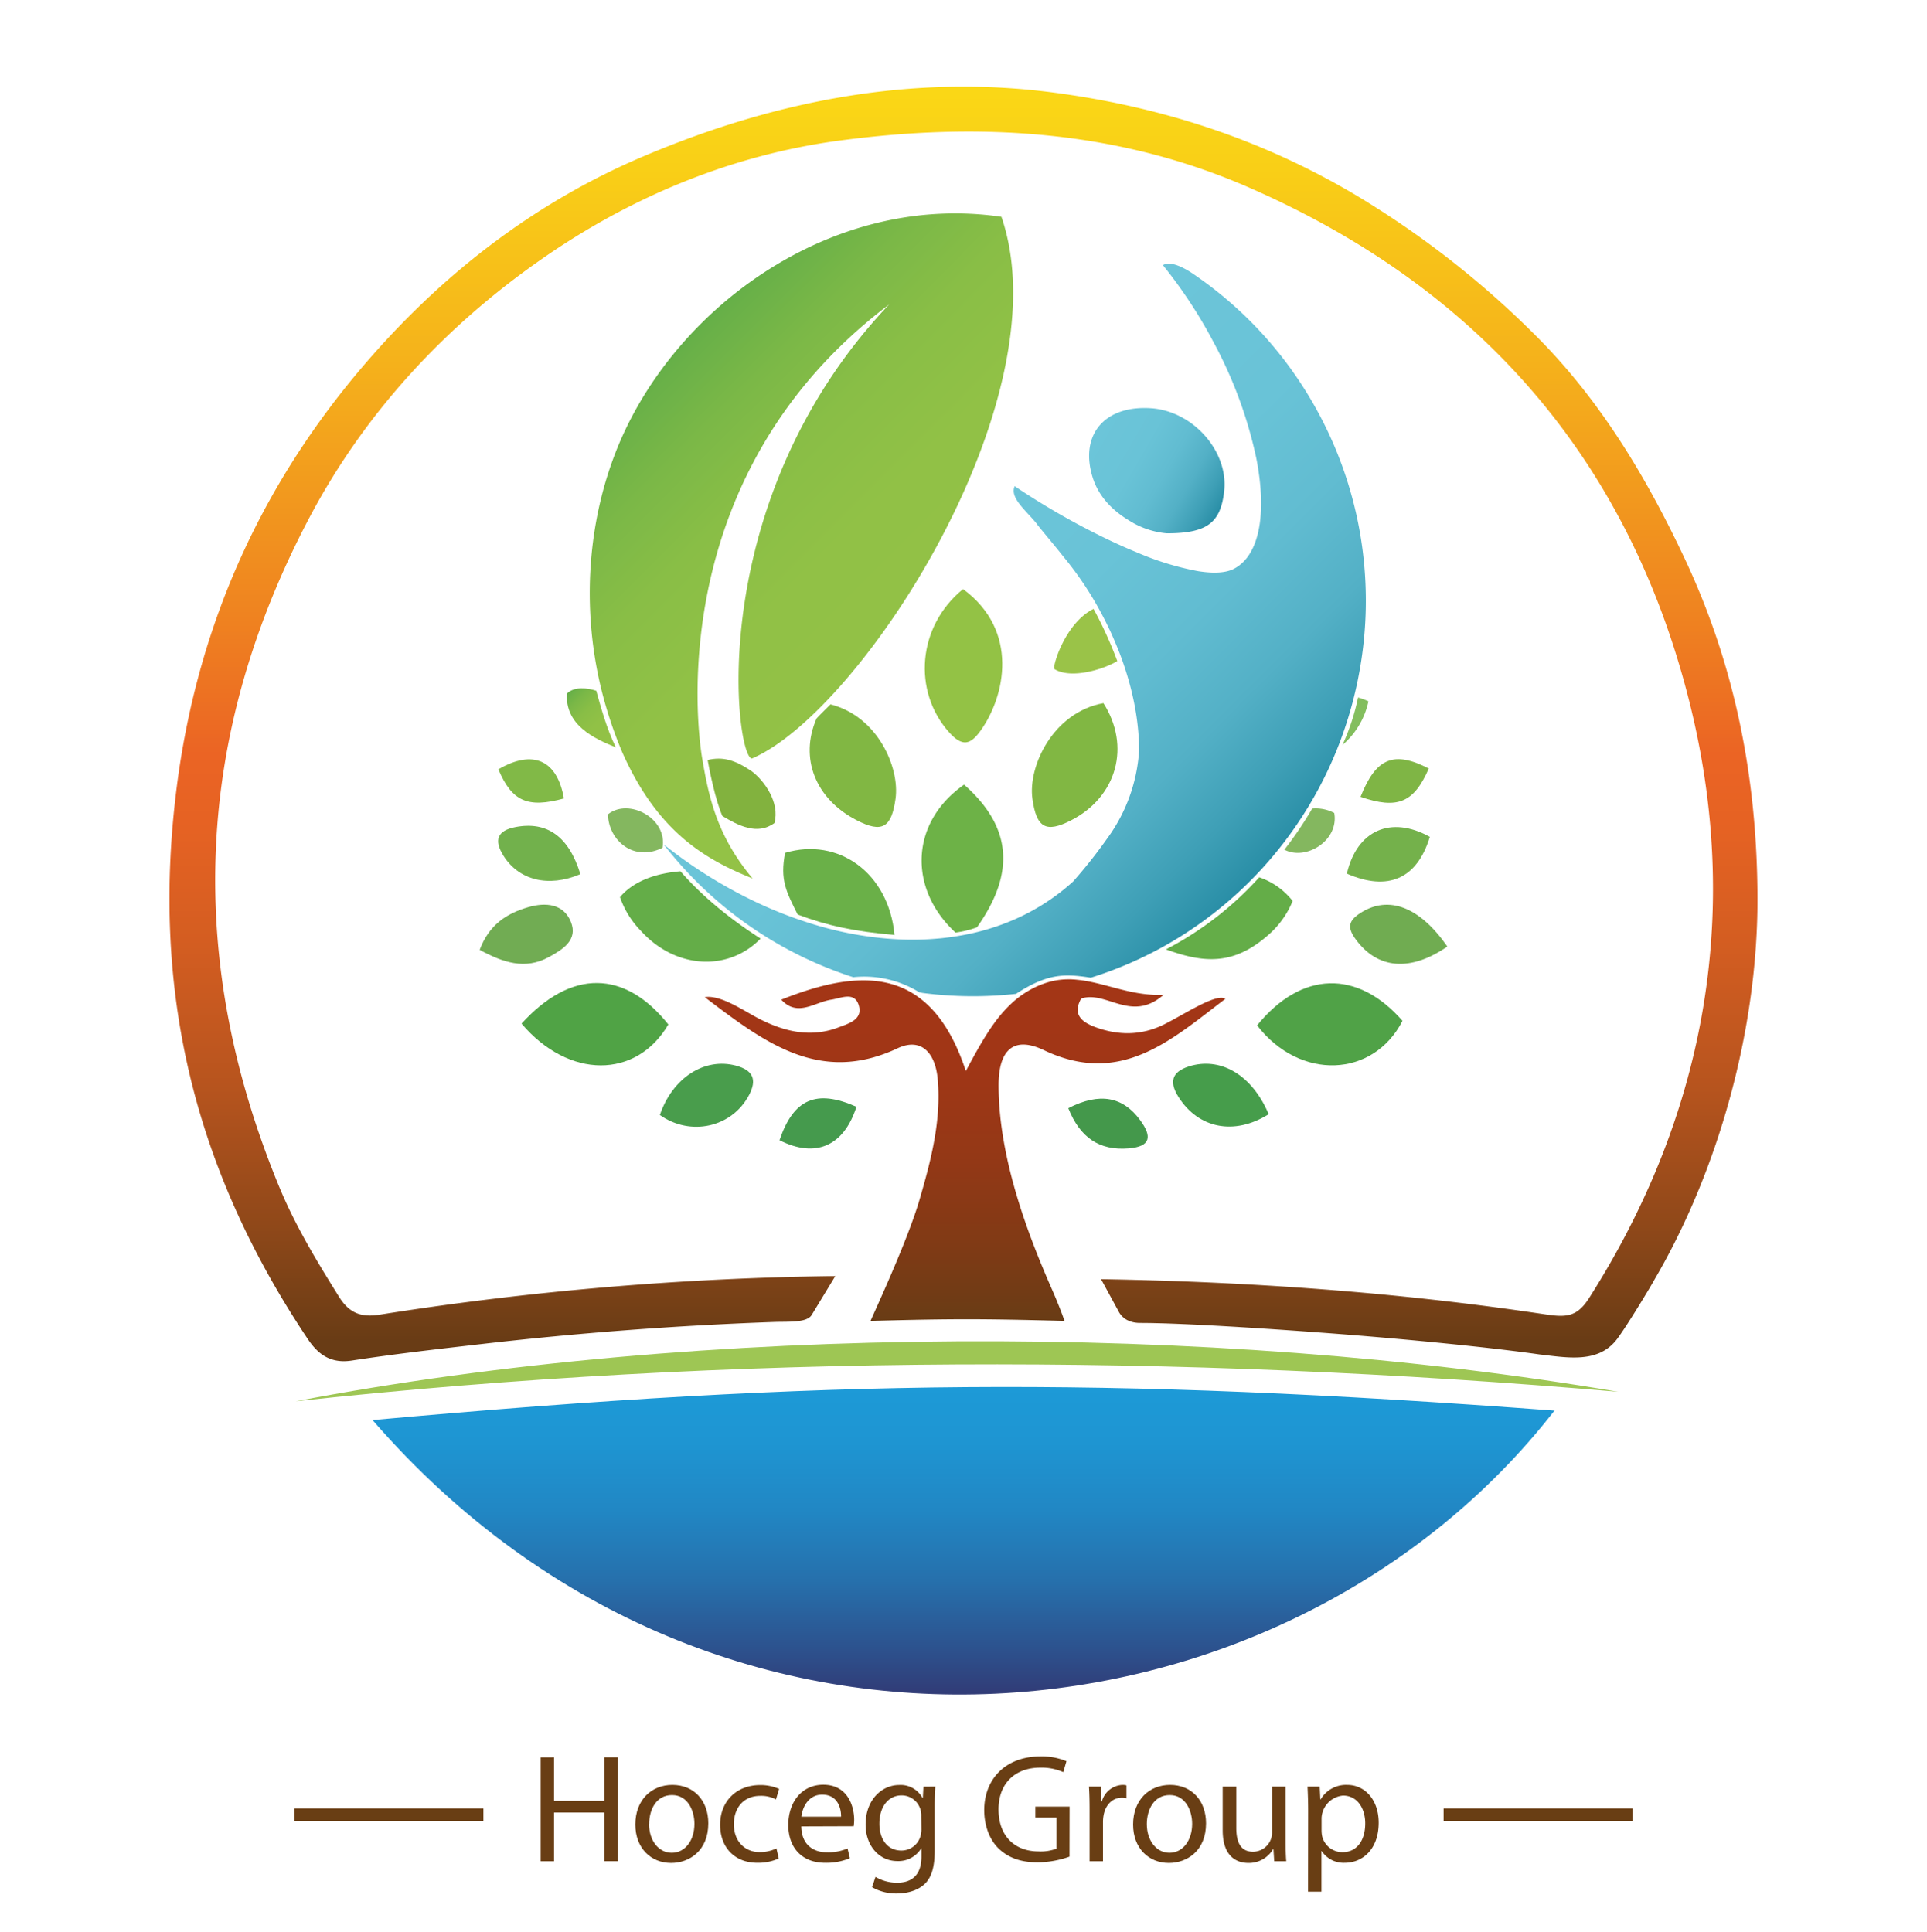 <svg xmlns="http://www.w3.org/2000/svg" xmlns:xlink="http://www.w3.org/1999/xlink" viewBox="0 0 612.12 613.9"><defs><style>.cls-1{fill:none;}.cls-2{fill:url(#Dégradé_sans_nom_14);}.cls-3{fill:url(#Dégradé_sans_nom_7);}.cls-4{fill:#93c245;}.cls-5{fill:#50a345;}.cls-6{fill:#50a247;}.cls-7{fill:#6db247;}.cls-8{fill:#81b743;}.cls-9{fill:#64ad48;}.cls-10{fill:#6ab048;}.cls-11{fill:#499d4c;}.cls-12{fill:#469d4b;}.cls-13{fill:#70ac51;}.cls-14{fill:#71ac53;}.cls-15{fill:#72b14c;}.cls-16{fill:#74b14b;}.cls-17{fill:#44984b;}.cls-18{fill:#459a4d;}.cls-19{fill:#9ac348;}.cls-20{fill:#7fb545;}.cls-21{fill:#81b947;}.cls-22{fill:#83be5e;}.cls-23{fill:url(#Dégradé_sans_nom_17);}.cls-24{fill:#84b75f;}.cls-25{fill:#82b23e;}.cls-26{fill:url(#Dégradé_sans_nom_28);}.cls-27{fill:url(#Dégradé_sans_nom_15);}.cls-28{fill:url(#Dégradé_sans_nom_28-2);}.cls-29{fill:url(#Dégradé_sans_nom_28-3);}.cls-30{fill:url(#Dégradé_sans_nom_4);}.cls-31{fill:#9ec654;}.cls-32{fill:url(#Dégradé_sans_nom_16);}.cls-33{fill:#693e14;}</style><linearGradient id="Dégradé_sans_nom_14" x1="306.06" y1="21.06" x2="306.06" y2="425.97" gradientUnits="userSpaceOnUse"><stop offset="0" stop-color="#fada16"/><stop offset="0.08" stop-color="#f9cf17"/><stop offset="0.23" stop-color="#f5b21b"/><stop offset="0.43" stop-color="#ef8320"/><stop offset="0.54" stop-color="#eb6424"/><stop offset="0.6" stop-color="#e56223"/><stop offset="0.69" stop-color="#d35d21"/><stop offset="0.8" stop-color="#b7541e"/><stop offset="0.91" stop-color="#8f4819"/><stop offset="1" stop-color="#693c15"/></linearGradient><linearGradient id="Dégradé_sans_nom_7" x1="306.06" y1="440.68" x2="306.06" y2="538.37" gradientUnits="userSpaceOnUse"><stop offset="0" stop-color="#1d9ad7"/><stop offset="0.18" stop-color="#1e95d2"/><stop offset="0.4" stop-color="#2187c4"/><stop offset="0.63" stop-color="#2670ac"/><stop offset="0.87" stop-color="#2d4f8b"/><stop offset="1" stop-color="#313b76"/></linearGradient><linearGradient id="Dégradé_sans_nom_17" x1="347.55" y1="137.72" x2="388.12" y2="161.15" gradientUnits="userSpaceOnUse"><stop offset="0" stop-color="#6cc5d9"/><stop offset="0.34" stop-color="#69c3d7"/><stop offset="0.55" stop-color="#61bcd1"/><stop offset="0.73" stop-color="#53b0c6"/><stop offset="0.88" stop-color="#3e9fb6"/><stop offset="1" stop-color="#298ea6"/></linearGradient><linearGradient id="Dégradé_sans_nom_28" x1="181.06" y1="219.4" x2="197.37" y2="235.72" gradientUnits="userSpaceOnUse"><stop offset="0" stop-color="#64af48"/><stop offset="0.02" stop-color="#68b048"/><stop offset="0.18" stop-color="#7bb847"/><stop offset="0.36" stop-color="#89be46"/><stop offset="0.59" stop-color="#91c146"/><stop offset="1" stop-color="#93c246"/></linearGradient><linearGradient id="Dégradé_sans_nom_15" x1="212.67" y1="112.81" x2="309" y2="209.14" xlink:href="#Dégradé_sans_nom_28"/><linearGradient id="Dégradé_sans_nom_28-2" x1="190.76" y1="218.66" x2="190.77" y2="218.67" xlink:href="#Dégradé_sans_nom_28"/><linearGradient id="Dégradé_sans_nom_28-3" x1="190.78" y1="218.64" x2="190.79" y2="218.66" xlink:href="#Dégradé_sans_nom_28"/><linearGradient id="Dégradé_sans_nom_4" x1="306.56" y1="310.98" x2="306.56" y2="419.69" gradientUnits="userSpaceOnUse"><stop offset="0" stop-color="#a43616"/><stop offset="0.26" stop-color="#a03616"/><stop offset="0.52" stop-color="#943816"/><stop offset="0.78" stop-color="#803a15"/><stop offset="1" stop-color="#693c15"/></linearGradient><linearGradient id="Dégradé_sans_nom_16" x1="397.55" y1="279.53" x2="285.85" y2="167.82" gradientUnits="userSpaceOnUse"><stop offset="0" stop-color="#298ea6"/><stop offset="0.12" stop-color="#3e9fb6"/><stop offset="0.27" stop-color="#53b0c6"/><stop offset="0.45" stop-color="#61bcd1"/><stop offset="0.66" stop-color="#69c3d7"/><stop offset="1" stop-color="#6cc5d9"/></linearGradient></defs><g id="groupe_hoceg" data-name="groupe hoceg"><path class="cls-1" d="M353.11,419.68l-.2-.11"/><path class="cls-2" d="M535.16,177.5c-12.55-26.68-27.38-51.14-47.9-71.44a295.4,295.4,0,0,0-56.47-44C400.87,44.25,369,34,335.25,29.48c-45.42-6.11-89.39,2.55-131.1,20.29-32.29,13.73-60.21,34.61-83.95,61-35.71,39.68-57.15,85.92-64,138.84-8.36,64.74,5.35,121.62,41.48,175.7,3.06,4.58,6.94,8,13.87,7,14-2.15,27.41-3.66,41.52-5.29q46.33-5.34,92.86-7c4.4-.15,10.25.3,11.85-2.14l7.56-12.44a1005.2,1005.2,0,0,0-144.7,12.25c-6.1,1-9.84-.64-13-5.75-7-11.23-13.86-22.55-18.91-34.78-29.95-72.47-27-143.55,9.68-212.95C116,131.05,141.18,104,171.29,82.86c28.4-20,60.77-33.6,95.48-38.21,44.33-5.89,88.09-3.4,130,14.94C468.56,91,516,144.16,535.91,220.13c17.73,67.62,6.55,133-31.08,192.22-3.82,6-7.14,6.27-13.87,5.26-35.69-5.34-81.59-10.17-141.21-11.19L355.51,417c1.37,2.25,3.71,3.33,6.68,3.33,13.87,0,42.33,1.95,56.46,3,29.8,2.19,56.46,5,70.33,7,8.92,1,18.82,3,24.77-5,3-4,10.38-16.16,11.88-18.92,19.81-33.85,32.83-78.61,32.64-121.58C558.11,247.68,551.38,212,535.16,177.5Z"/><path class="cls-3" d="M118.34,451.18c110.93,127.83,291.45,105,375.44-3C350.5,437.47,264,438,118.34,451.18Z"/><path class="cls-4" d="M305.92,187.16c18,13.25,13.36,34.18,5.51,45.06-3.2,4.45-5.78,5.12-10,.39C289.84,219.57,291.42,198.93,305.92,187.16Z"/><path class="cls-5" d="M165.67,325.22c15.81-17.39,32.77-17.1,46.63.27C202.16,342.83,180.64,342.89,165.67,325.22Z"/><path class="cls-6" d="M399.32,325.78c14.1-17.38,31.94-17.77,46.18-1.44C436.23,342.43,412.91,343.43,399.32,325.78Z"/><path class="cls-7" d="M310.35,294.62a31.4,31.4,0,0,1-6.83,1.68c-15-13.83-14.55-34.92,2.73-47C321.34,262.62,322.66,277.23,310.35,294.62Z"/><path class="cls-8" d="M350.5,223.4c8.73,13.66,4.32,29.72-10.21,37.21-8.07,4.16-11.06,2.4-12.34-6.82C326.51,243.52,334.45,226.34,350.5,223.4Z"/><path class="cls-8" d="M259.39,228.25c-5.52,12.63-.35,25.62,12.74,32.36,8.07,4.16,11.06,2.4,12.34-6.82,1.39-9.92-5.67-26.22-20.66-30C262.91,224.7,260.4,227.13,259.39,228.25Z"/><path class="cls-9" d="M241.61,298.21c-10.24,10.57-27.13,9.73-38.16-2.59a28.37,28.37,0,0,1-6.51-10.6c4.79-5.62,12.56-7.68,19.22-8.19C221.1,282.56,229.2,290.25,241.61,298.21Z"/><path class="cls-9" d="M370.37,301.64c12.53,4.59,22,5,33.16-5.16a28.36,28.36,0,0,0,7.08-10.22A22.61,22.61,0,0,0,400,278.74,104.81,104.81,0,0,1,370.37,301.64Z"/><path class="cls-10" d="M284.15,297.06c-12.91-1.14-21.27-2.93-30.76-6.49-3.68-7.33-5.65-11-4-19.6C266.27,265.89,282.32,277.33,284.15,297.06Z"/><path class="cls-11" d="M209.61,354.26c4-11.81,14.18-18.38,24.2-15.68,5.34,1.45,6.78,4.38,4.08,9.43C232.43,358.2,219.37,361.14,209.61,354.26Z"/><path class="cls-12" d="M403,354c-11,6.89-22.33,4.49-28.63-5.44-3.46-5.45-1.59-8.44,4.15-10C388.29,336,397.86,341.85,403,354Z"/><path class="cls-13" d="M459.75,300.74c-11.84,8.14-22.16,7.09-29-2.15-2.87-3.86-2.53-6.06,1.61-8.65C441.1,284.47,450.91,288,459.75,300.74Z"/><path class="cls-14" d="M152.37,301.79c3-8,8.55-11.58,15.46-13.57,5.56-1.61,11.15-1.06,13.49,4.62,2.41,5.84-2.65,8.88-7,11.26C166.78,308.21,159.76,305.81,152.37,301.79Z"/><path class="cls-15" d="M184.36,277.74c-10.24,4.36-19.62,1.88-24.46-5.9-3.07-4.93-1.92-7.95,3.83-9.06C173.75,260.84,180.68,265.73,184.36,277.74Z"/><path class="cls-16" d="M454.19,265.89c-4.06,13.33-13.24,17.4-26.35,11.69C431,263.83,441.79,259,454.19,265.89Z"/><path class="cls-17" d="M339.35,352.09c10-5.13,17.35-3.66,22.83,3.82,3.81,5.19,3.4,8.37-3.65,8.95C349.19,365.63,343.08,361.43,339.35,352.09Z"/><path class="cls-18" d="M272.05,351.64c-4,12.52-13,16.43-24.43,10.63C252.08,349.12,259.32,346,272.05,351.64Z"/><path class="cls-19" d="M347.37,193.46a125.93,125.93,0,0,1,7.54,16.59c-5.33,3.1-15.2,5.6-20,2.5C334.31,211.49,338.48,197.82,347.37,193.46Z"/><path class="cls-20" d="M432.18,253.18c4.92-12.47,10.64-14.7,21.68-9C449.11,255,444,257.25,432.18,253.18Z"/><path class="cls-21" d="M179.13,253.69c-11.51,3.16-16.52.93-20.82-9.26C169.31,238,177,241.46,179.13,253.69Z"/><path class="cls-22" d="M431.39,221.61a20.13,20.13,0,0,1,3.3,1.21,25.16,25.16,0,0,1-8.27,13.9A70.22,70.22,0,0,0,431.39,221.61Z"/><path class="cls-23" d="M358.73,165.42c-5-3-9.73-7.39-11.73-14-4-13.32,3.87-22.71,18.64-21.71,13.34.9,24.62,13.69,23.22,26.31-1.12,10.07-5.36,13.42-18.25,13.42A26.7,26.7,0,0,1,358.73,165.42Z"/><path class="cls-24" d="M416.83,256.9a12.58,12.58,0,0,1,7,1.4c1.57,8.76-9,15.26-15.83,11.66A119.84,119.84,0,0,0,416.83,256.9Z"/><path class="cls-24" d="M193.11,258.73c.19,8.25,8.12,15.22,17.34,10.63C212.12,260,199.73,253.43,193.11,258.73Z"/><polygon class="cls-24" points="211.15 260.97 211.15 260.97 211.14 260.97 211.15 260.97"/><polygon class="cls-24" points="211.15 260.97 211.14 260.97 211.15 260.97 211.15 260.97"/><path class="cls-24" d="M211,260.8l.14.17h0l-.14-.17Z"/><path class="cls-25" d="M246,261.5c1.79-6.46-3.16-13.43-7.22-16.46-5.31-3.58-9.06-4.72-14-3.58.6,3.36,2.4,12.46,4.68,17.81C234.4,262.2,240.5,265.52,246,261.5Z"/><path class="cls-26" d="M180.09,220.36c-.61,10,8.56,14.27,15.54,17.1-3-6.06-4.91-13.32-6.23-18C186.68,218.59,182.44,218,180.09,220.36Z"/><path class="cls-27" d="M238.84,241c34.7-14.8,99.08-114.37,79.27-172.12-54.48-8-105.36,29.85-122.79,75.43-9.19,24-10.34,51.16-4,75.92h0a134.44,134.44,0,0,0,6.2,18.46c11.09,25.19,25.92,34.17,41.56,40.43-11.51-13.69-14-26.34-16-38S211.84,150,282.45,96.72C223,159.45,233.61,240.73,238.84,241Z"/><path class="cls-28" d="M190.76,218.68v0S190.76,218.65,190.76,218.68Z"/><path class="cls-29" d="M190.78,218.63v0S190.79,218.67,190.78,218.63Z"/><path class="cls-30" d="M317.2,344.75c0,24.31,10.38,49.93,17.17,65.39.28.64,1.36,3.09,2.64,6.44.49,1.26.25.6,1.15,3.11-25.85-.7-36.13-.71-61.63,0,1.08-2.59,11.73-25.38,15.55-38.49,3.63-12.45,6.89-24.89,5.82-38-.72-8.91-5.39-13.61-12.76-10.15-24.62,11.57-42.11-1.66-61.28-16.24,5.2-.83,12.53,4.47,17.72,7.09,8,4,16.15,5.79,24.75,2.53,3.23-1.23,7.91-2.47,6.41-7.17-1.37-4.29-5.65-2.09-8.66-1.65-5.36.8-10.77,5.64-15.9,0,8-3.18,15.7-5.47,22.84-6,6.91-.53,13.29.54,18.92,4,6.92,4.22,12.69,12,16.86,24.67,5.86-10.94,10.92-20.13,19.6-25.31a28.25,28.25,0,0,1,5.83-2.68,23.5,23.5,0,0,1,9.94-1c8.69.82,17.13,5.25,27.44,4.78-10.3,9-18.18-1.49-26.18,1.2-2.9,5.21.46,7.51,4.33,9,7.36,2.75,14.76,2.81,22-.79,6.33-3.13,16.67-10.08,19.49-8.13-17,12.86-33,27.83-57.31,16.47C322.19,329,317.22,333.33,317.2,344.75Z"/><path class="cls-31" d="M93.94,445.21c139.32-15.09,279.94-15.09,420.17-3C384.56,420.1,222.72,420.56,93.94,445.21Z"/><path class="cls-32" d="M415.62,125.64A124.55,124.55,0,0,0,378.7,86.81c-1.68-1.13-6.78-4.26-9.29-2.55A150.42,150.42,0,0,1,385.1,108a1.86,1.86,0,0,1,.1.2,138.27,138.27,0,0,1,13.85,37.32,2,2,0,0,0,.05.24c1.61,8.27,1.93,15.69.9,21.63-1.09,6.32-3.7,11-7.9,13.25a6.31,6.31,0,0,1-.64.31c-2.4,1.06-5.78,1.22-9.84.67-.38-.05-.76-.1-1.15-.17a90.64,90.64,0,0,1-19.08-5.84c-2.21-.9-4.47-1.88-6.75-2.93q-1.83-.84-3.69-1.74a237,237,0,0,1-28.63-16.47c-1.7,3.69,3.74,7.83,7.06,12l0,.06c2.38,3,5.17,6.22,8.16,10a1.56,1.56,0,0,1,.16.2,107.21,107.21,0,0,1,12.12,18.09c.88,1.64,1.7,3.28,2.49,4.92,0,.05,0,.11.08.16,1.06,2.25,2,4.51,2.92,6.76,4.41,11.23,6.57,22.28,6.51,32v0A52.9,52.9,0,0,1,352,266l0,0-.68.94a156.33,156.33,0,0,1-10.43,13.13,68.68,68.68,0,0,1-21.37,13.18h0a75.44,75.44,0,0,1-10.24,3.16h0a85.74,85.74,0,0,1-10.75,1.74h-.07a91.23,91.23,0,0,1-15.26.17s0,0,0,0a111.18,111.18,0,0,1-23.17-4.16h0a133.86,133.86,0,0,1-21.58-8.37,151.3,151.3,0,0,1-20.63-12.24q-3.56-2.52-7-5.26a124.27,124.27,0,0,0,60.22,42.19A33.22,33.22,0,0,1,292,315.26c.35.07.69.15,1,.21a124.19,124.19,0,0,0,29.73.29c10.21-6.65,15.71-6.37,23.77-5.13A122.39,122.39,0,0,0,374,298.15a124.6,124.6,0,0,0,33.47-30h0a126.1,126.1,0,0,0,23.41-50.06c.21-.94.41-1.9.59-2.85A125.59,125.59,0,0,0,415.62,125.64Z"/><path class="cls-33" d="M176,558.34v13.82h16V558.34h4.31v33H192V575.88H176v15.48h-4.26v-33Z"/><path class="cls-33" d="M225,579.31c0,8.77-6.08,12.59-11.81,12.59-6.42,0-11.37-4.7-11.37-12.2,0-7.93,5.2-12.59,11.76-12.59C220.42,567.11,225,572.06,225,579.31Zm-18.82.25c0,5.19,3,9.11,7.21,9.11s7.2-3.87,7.2-9.21c0-4-2-9.12-7.11-9.12S206.21,575.05,206.21,579.56Z"/><path class="cls-33" d="M247.37,590.48a15.85,15.85,0,0,1-6.81,1.37c-7.15,0-11.81-4.85-11.81-12.1s5-12.59,12.74-12.59a14.39,14.39,0,0,1,6,1.23l-1,3.33a10,10,0,0,0-5-1.13c-5.44,0-8.38,4-8.38,9,0,5.48,3.53,8.87,8.23,8.87a12.29,12.29,0,0,0,5.3-1.18Z"/><path class="cls-33" d="M254.53,580.29c.09,5.83,3.82,8.23,8.13,8.23a15.72,15.72,0,0,0,6.57-1.22l.73,3.09a19.37,19.37,0,0,1-7.89,1.46c-7.3,0-11.66-4.8-11.66-12s4.21-12.79,11.12-12.79c7.74,0,9.8,6.81,9.8,11.17a16,16,0,0,1-.15,2Zm12.64-3.09c.05-2.74-1.13-7-6-7-4.36,0-6.27,4-6.61,7Z"/><path class="cls-33" d="M297.11,567.65c-.1,1.72-.2,3.63-.2,6.52v13.76c0,5.44-1.08,8.78-3.38,10.83s-5.64,2.84-8.62,2.84a15.23,15.23,0,0,1-7.89-2l1.08-3.28a13.32,13.32,0,0,0,6.95,1.86c4.41,0,7.65-2.3,7.65-8.28V587.3h-.1a8.47,8.47,0,0,1-7.55,4c-5.88,0-10.09-5-10.09-11.57,0-8,5.24-12.59,10.68-12.59a7.89,7.89,0,0,1,7.4,4.12h.1l.19-3.58ZM292.65,577a6,6,0,0,0-.25-2,6.21,6.21,0,0,0-6-4.56c-4.12,0-7.06,3.48-7.06,9,0,4.65,2.35,8.52,7,8.52a6.29,6.29,0,0,0,6-4.41,7.3,7.3,0,0,0,.35-2.3Z"/><path class="cls-33" d="M339.73,589.89a30.6,30.6,0,0,1-10.14,1.82c-5,0-9.11-1.28-12.34-4.36-2.85-2.75-4.61-7.16-4.61-12.3.05-9.85,6.81-17,17.88-17a20.43,20.43,0,0,1,8.24,1.52l-1,3.48a17,17,0,0,0-7.3-1.43c-8,0-13.28,5-13.28,13.28s5,13.33,12.74,13.33a13.9,13.9,0,0,0,5.68-.88v-9.85h-6.71V574h10.87Z"/><path class="cls-33" d="M346.11,575.05c0-2.79-.05-5.19-.2-7.4h3.77l.15,4.65h.2a7.1,7.1,0,0,1,6.56-5.19,4.66,4.66,0,0,1,1.23.15v4.07a6.33,6.33,0,0,0-1.47-.15c-3,0-5.2,2.3-5.78,5.54a11.76,11.76,0,0,0-.2,2v12.64h-4.26Z"/><path class="cls-33" d="M383.1,579.31c0,8.77-6.07,12.59-11.81,12.59-6.42,0-11.36-4.7-11.36-12.2,0-7.93,5.19-12.59,11.75-12.59C378.5,567.11,383.1,572.06,383.1,579.31Zm-18.81.25c0,5.19,3,9.11,7.2,9.11s7.2-3.87,7.2-9.21c0-4-2-9.12-7.1-9.12S364.29,575.05,364.29,579.56Z"/><path class="cls-33" d="M408.38,584.9c0,2.45.05,4.6.2,6.46h-3.82l-.25-3.87h-.09a8.93,8.93,0,0,1-7.84,4.41c-3.73,0-8.19-2-8.19-10.38V567.65h4.32v13.13c0,4.51,1.37,7.55,5.29,7.55a6.06,6.06,0,0,0,6.07-6.13V567.65h4.31Z"/><path class="cls-33" d="M415.54,575.39c0-3-.1-5.49-.2-7.74h3.87l.2,4.07h.1a9.32,9.32,0,0,1,8.43-4.61c5.73,0,10,4.85,10,12,0,8.53-5.19,12.74-10.78,12.74a8.31,8.31,0,0,1-7.3-3.72h-.1v12.89h-4.26Zm4.26,6.32a9.57,9.57,0,0,0,.2,1.77,6.64,6.64,0,0,0,6.47,5c4.55,0,7.2-3.72,7.2-9.16,0-4.75-2.5-8.82-7.06-8.82a7.5,7.5,0,0,0-6.81,7.11Z"/><rect class="cls-33" x="93.56" y="574.57" width="60" height="4"/><rect class="cls-33" x="458.56" y="574.57" width="60" height="4"/></g></svg>